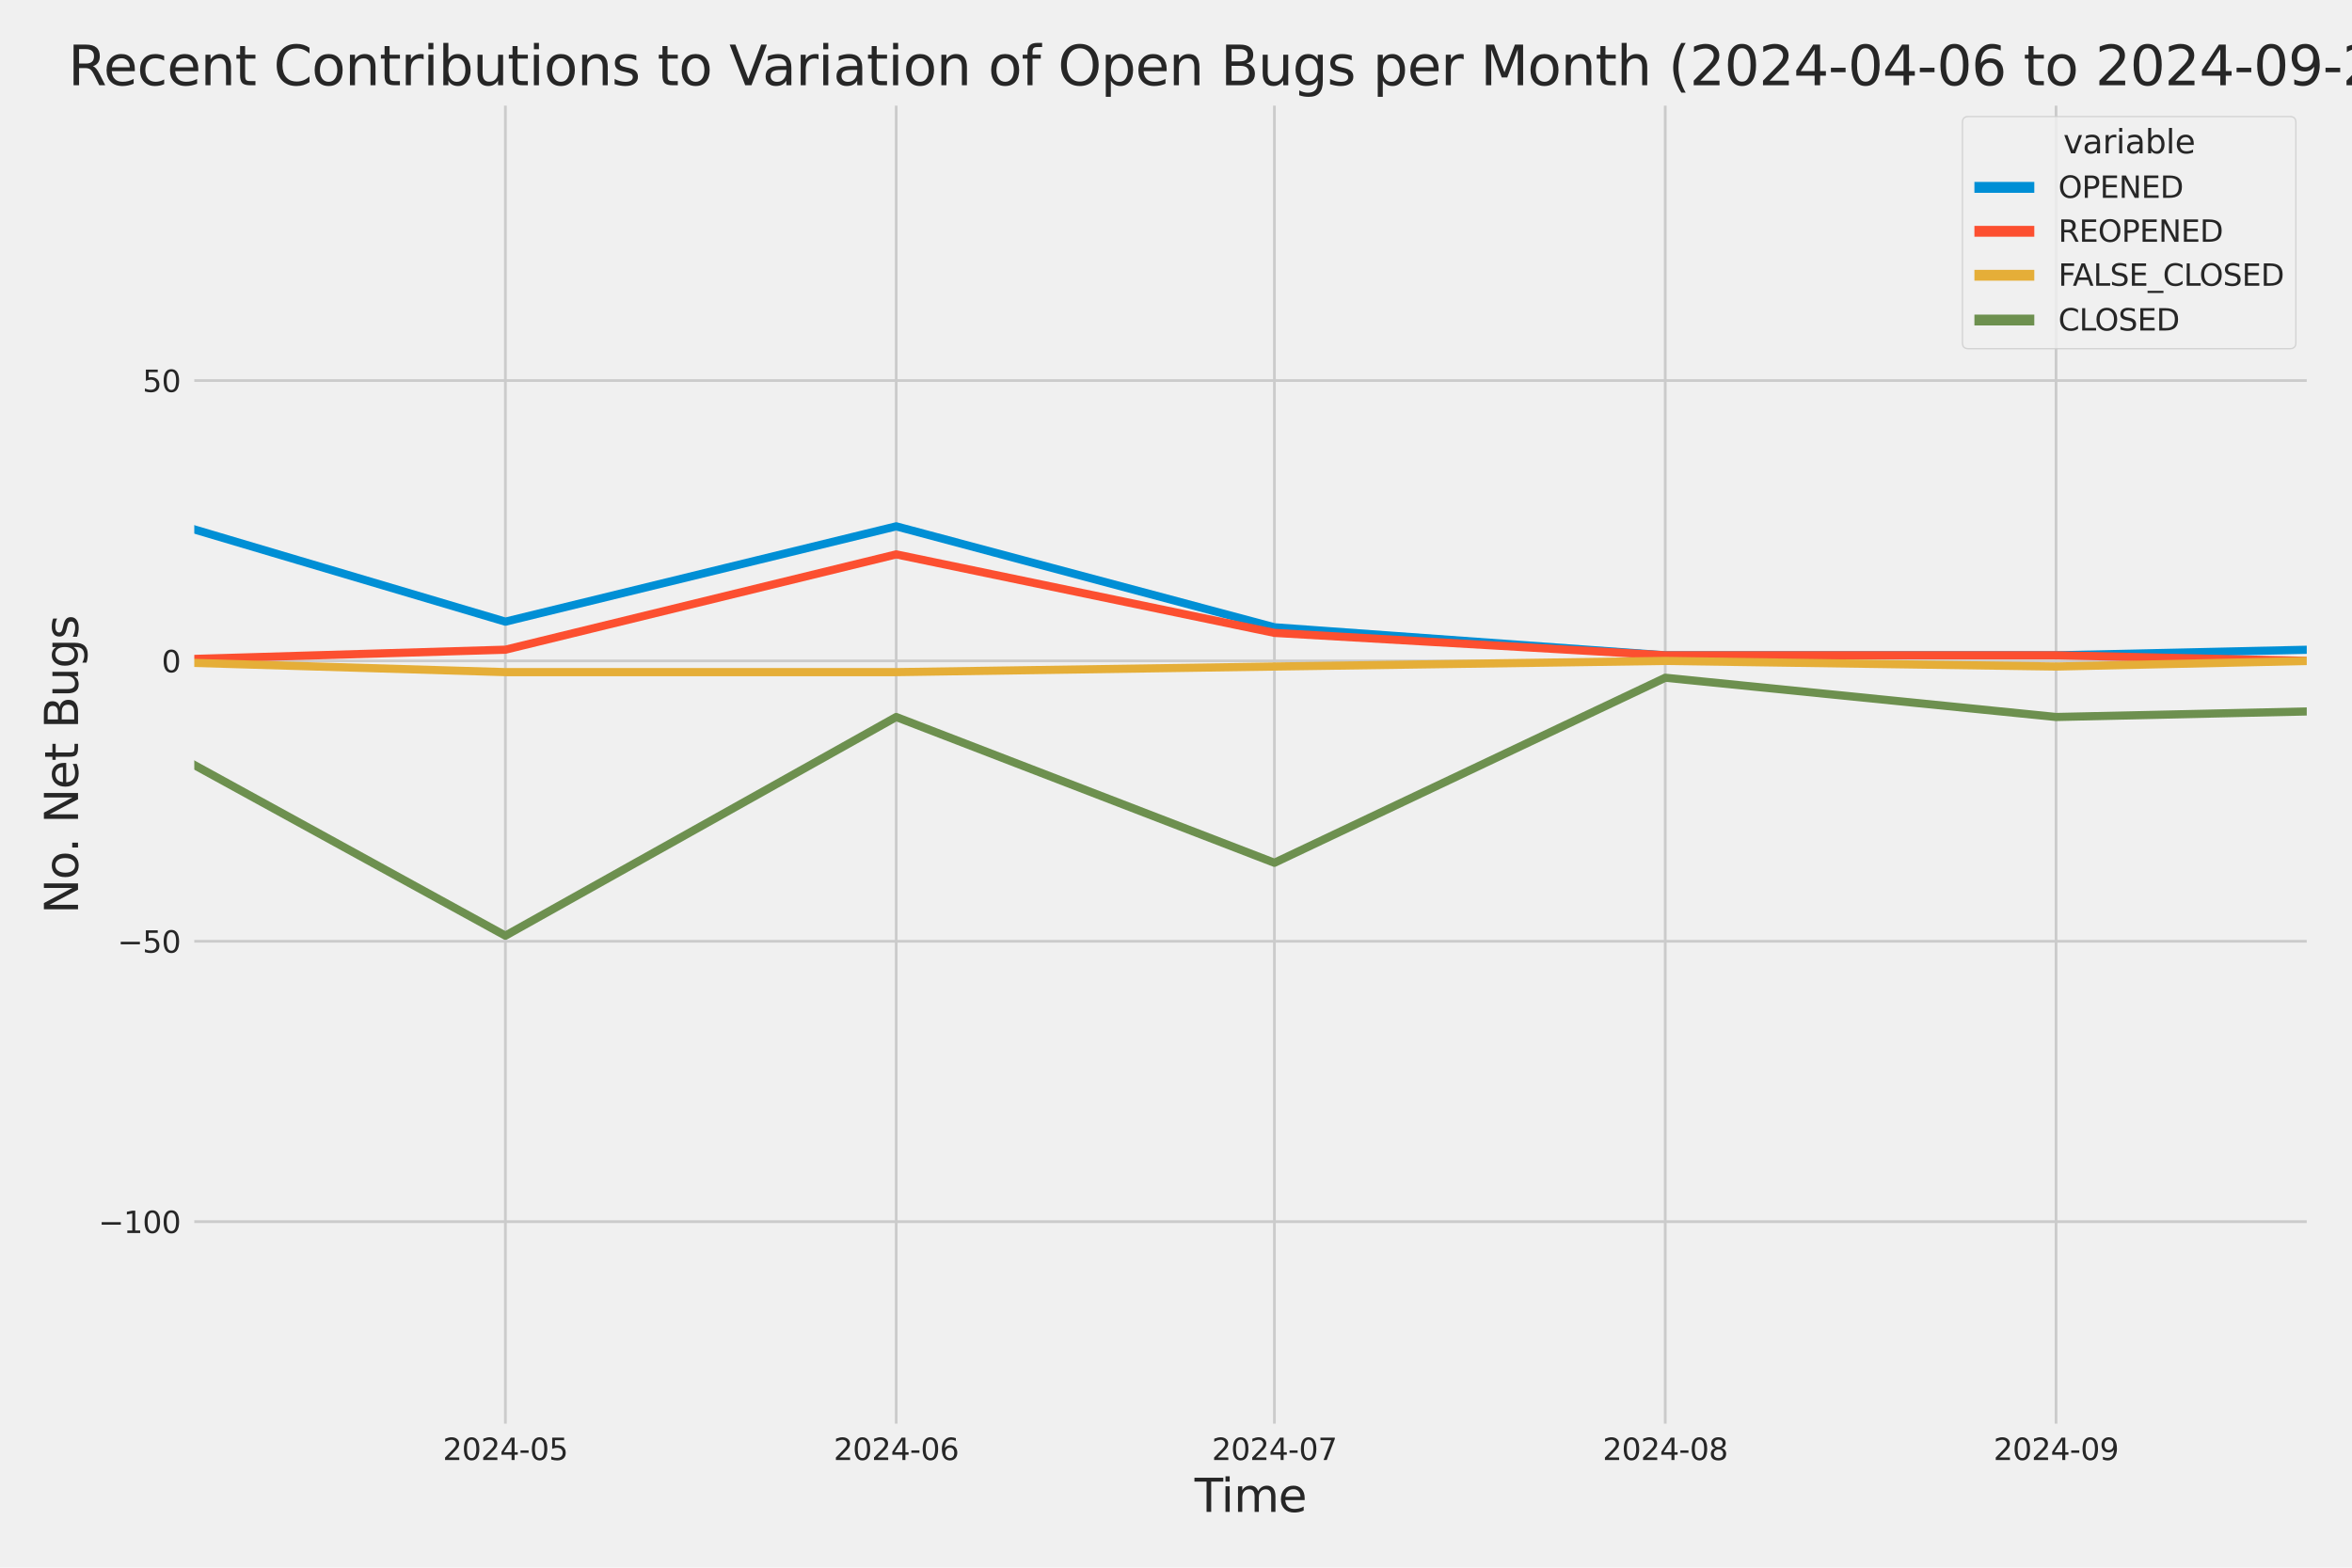 <?xml version="1.0" encoding="utf-8" standalone="no"?>
<!DOCTYPE svg PUBLIC "-//W3C//DTD SVG 1.1//EN"
  "http://www.w3.org/Graphics/SVG/1.1/DTD/svg11.dtd">
<svg xmlns:xlink="http://www.w3.org/1999/xlink" width="864pt" height="576pt" viewBox="0 0 864 576" xmlns="http://www.w3.org/2000/svg" version="1.1">
 <defs>
  <style type="text/css">*{stroke-linejoin: round; stroke-linecap: butt}</style>
 </defs>
 <g id="figure_1">
  <g id="patch_1">
   <path d="M 0 576 
L 864 576 
L 864 0 
L 0 0 
z
" style="fill: #f0f0f0"/>
  </g>
  <g id="axes_1">
   <g id="patch_2">
    <path d="M 69.87 524.58 
L 848.88 524.58 
L 848.88 37.32 
L 69.87 37.32 
z
" style="fill: #f0f0f0"/>
   </g>
   <g id="matplotlib.axis_1">
    <g id="xtick_1">
     <g id="line2d_1">
      <path d="M 185.65 524.58 
L 185.65 37.32 
" clip-path="url(#pb5756b3e7b)" style="fill: none; stroke: #cbcbcb"/>
     </g>
     <g id="text_1">
      <!-- 2024-05 -->
      <g style="fill: #262626" transform="translate(162.67 536.438)scale(0.11 -0.11)">
       <defs>
        <path id="DejaVuSans-32" d="M 1228 531 
L 3431 531 
L 3431 0 
L 469 0 
L 469 531 
Q 828 903 1448 1529 
Q 2069 2156 2228 2338 
Q 2531 2678 2651 2914 
Q 2772 3150 2772 3378 
Q 2772 3750 2511 3984 
Q 2250 4219 1831 4219 
Q 1534 4219 1204 4116 
Q 875 4013 500 3803 
L 500 4441 
Q 881 4594 1212 4672 
Q 1544 4750 1819 4750 
Q 2544 4750 2975 4387 
Q 3406 4025 3406 3419 
Q 3406 3131 3298 2873 
Q 3191 2616 2906 2266 
Q 2828 2175 2409 1742 
Q 1991 1309 1228 531 
z
" transform="scale(0.016)"/>
        <path id="DejaVuSans-30" d="M 2034 4250 
Q 1547 4250 1301 3770 
Q 1056 3291 1056 2328 
Q 1056 1369 1301 889 
Q 1547 409 2034 409 
Q 2525 409 2770 889 
Q 3016 1369 3016 2328 
Q 3016 3291 2770 3770 
Q 2525 4250 2034 4250 
z
M 2034 4750 
Q 2819 4750 3233 4129 
Q 3647 3509 3647 2328 
Q 3647 1150 3233 529 
Q 2819 -91 2034 -91 
Q 1250 -91 836 529 
Q 422 1150 422 2328 
Q 422 3509 836 4129 
Q 1250 4750 2034 4750 
z
" transform="scale(0.016)"/>
        <path id="DejaVuSans-34" d="M 2419 4116 
L 825 1625 
L 2419 1625 
L 2419 4116 
z
M 2253 4666 
L 3047 4666 
L 3047 1625 
L 3713 1625 
L 3713 1100 
L 3047 1100 
L 3047 0 
L 2419 0 
L 2419 1100 
L 313 1100 
L 313 1709 
L 2253 4666 
z
" transform="scale(0.016)"/>
        <path id="DejaVuSans-2d" d="M 313 2009 
L 1997 2009 
L 1997 1497 
L 313 1497 
L 313 2009 
z
" transform="scale(0.016)"/>
        <path id="DejaVuSans-35" d="M 691 4666 
L 3169 4666 
L 3169 4134 
L 1269 4134 
L 1269 2991 
Q 1406 3038 1543 3061 
Q 1681 3084 1819 3084 
Q 2600 3084 3056 2656 
Q 3513 2228 3513 1497 
Q 3513 744 3044 326 
Q 2575 -91 1722 -91 
Q 1428 -91 1123 -41 
Q 819 9 494 109 
L 494 744 
Q 775 591 1075 516 
Q 1375 441 1709 441 
Q 2250 441 2565 725 
Q 2881 1009 2881 1497 
Q 2881 1984 2565 2268 
Q 2250 2553 1709 2553 
Q 1456 2553 1204 2497 
Q 953 2441 691 2322 
L 691 4666 
z
" transform="scale(0.016)"/>
       </defs>
       <use xlink:href="#DejaVuSans-32"/>
       <use xlink:href="#DejaVuSans-30" x="63.623"/>
       <use xlink:href="#DejaVuSans-32" x="127.246"/>
       <use xlink:href="#DejaVuSans-34" x="190.869"/>
       <use xlink:href="#DejaVuSans-2d" x="254.492"/>
       <use xlink:href="#DejaVuSans-30" x="290.576"/>
       <use xlink:href="#DejaVuSans-35" x="354.199"/>
      </g>
     </g>
    </g>
    <g id="xtick_2">
     <g id="line2d_2">
      <path d="M 329.218 524.58 
L 329.218 37.32 
" clip-path="url(#pb5756b3e7b)" style="fill: none; stroke: #cbcbcb"/>
     </g>
     <g id="text_2">
      <!-- 2024-06 -->
      <g style="fill: #262626" transform="translate(306.238 536.438)scale(0.11 -0.11)">
       <defs>
        <path id="DejaVuSans-36" d="M 2113 2584 
Q 1688 2584 1439 2293 
Q 1191 2003 1191 1497 
Q 1191 994 1439 701 
Q 1688 409 2113 409 
Q 2538 409 2786 701 
Q 3034 994 3034 1497 
Q 3034 2003 2786 2293 
Q 2538 2584 2113 2584 
z
M 3366 4563 
L 3366 3988 
Q 3128 4100 2886 4159 
Q 2644 4219 2406 4219 
Q 1781 4219 1451 3797 
Q 1122 3375 1075 2522 
Q 1259 2794 1537 2939 
Q 1816 3084 2150 3084 
Q 2853 3084 3261 2657 
Q 3669 2231 3669 1497 
Q 3669 778 3244 343 
Q 2819 -91 2113 -91 
Q 1303 -91 875 529 
Q 447 1150 447 2328 
Q 447 3434 972 4092 
Q 1497 4750 2381 4750 
Q 2619 4750 2861 4703 
Q 3103 4656 3366 4563 
z
" transform="scale(0.016)"/>
       </defs>
       <use xlink:href="#DejaVuSans-32"/>
       <use xlink:href="#DejaVuSans-30" x="63.623"/>
       <use xlink:href="#DejaVuSans-32" x="127.246"/>
       <use xlink:href="#DejaVuSans-34" x="190.869"/>
       <use xlink:href="#DejaVuSans-2d" x="254.492"/>
       <use xlink:href="#DejaVuSans-30" x="290.576"/>
       <use xlink:href="#DejaVuSans-36" x="354.199"/>
      </g>
     </g>
    </g>
    <g id="xtick_3">
     <g id="line2d_3">
      <path d="M 468.155 524.58 
L 468.155 37.32 
" clip-path="url(#pb5756b3e7b)" style="fill: none; stroke: #cbcbcb"/>
     </g>
     <g id="text_3">
      <!-- 2024-07 -->
      <g style="fill: #262626" transform="translate(445.174 536.438)scale(0.11 -0.11)">
       <defs>
        <path id="DejaVuSans-37" d="M 525 4666 
L 3525 4666 
L 3525 4397 
L 1831 0 
L 1172 0 
L 2766 4134 
L 525 4134 
L 525 4666 
z
" transform="scale(0.016)"/>
       </defs>
       <use xlink:href="#DejaVuSans-32"/>
       <use xlink:href="#DejaVuSans-30" x="63.623"/>
       <use xlink:href="#DejaVuSans-32" x="127.246"/>
       <use xlink:href="#DejaVuSans-34" x="190.869"/>
       <use xlink:href="#DejaVuSans-2d" x="254.492"/>
       <use xlink:href="#DejaVuSans-30" x="290.576"/>
       <use xlink:href="#DejaVuSans-37" x="354.199"/>
      </g>
     </g>
    </g>
    <g id="xtick_4">
     <g id="line2d_4">
      <path d="M 611.723 524.58 
L 611.723 37.32 
" clip-path="url(#pb5756b3e7b)" style="fill: none; stroke: #cbcbcb"/>
     </g>
     <g id="text_4">
      <!-- 2024-08 -->
      <g style="fill: #262626" transform="translate(588.742 536.438)scale(0.11 -0.11)">
       <defs>
        <path id="DejaVuSans-38" d="M 2034 2216 
Q 1584 2216 1326 1975 
Q 1069 1734 1069 1313 
Q 1069 891 1326 650 
Q 1584 409 2034 409 
Q 2484 409 2743 651 
Q 3003 894 3003 1313 
Q 3003 1734 2745 1975 
Q 2488 2216 2034 2216 
z
M 1403 2484 
Q 997 2584 770 2862 
Q 544 3141 544 3541 
Q 544 4100 942 4425 
Q 1341 4750 2034 4750 
Q 2731 4750 3128 4425 
Q 3525 4100 3525 3541 
Q 3525 3141 3298 2862 
Q 3072 2584 2669 2484 
Q 3125 2378 3379 2068 
Q 3634 1759 3634 1313 
Q 3634 634 3220 271 
Q 2806 -91 2034 -91 
Q 1263 -91 848 271 
Q 434 634 434 1313 
Q 434 1759 690 2068 
Q 947 2378 1403 2484 
z
M 1172 3481 
Q 1172 3119 1398 2916 
Q 1625 2713 2034 2713 
Q 2441 2713 2670 2916 
Q 2900 3119 2900 3481 
Q 2900 3844 2670 4047 
Q 2441 4250 2034 4250 
Q 1625 4250 1398 4047 
Q 1172 3844 1172 3481 
z
" transform="scale(0.016)"/>
       </defs>
       <use xlink:href="#DejaVuSans-32"/>
       <use xlink:href="#DejaVuSans-30" x="63.623"/>
       <use xlink:href="#DejaVuSans-32" x="127.246"/>
       <use xlink:href="#DejaVuSans-34" x="190.869"/>
       <use xlink:href="#DejaVuSans-2d" x="254.492"/>
       <use xlink:href="#DejaVuSans-30" x="290.576"/>
       <use xlink:href="#DejaVuSans-38" x="354.199"/>
      </g>
     </g>
    </g>
    <g id="xtick_5">
     <g id="line2d_5">
      <path d="M 755.29 524.58 
L 755.29 37.32 
" clip-path="url(#pb5756b3e7b)" style="fill: none; stroke: #cbcbcb"/>
     </g>
     <g id="text_5">
      <!-- 2024-09 -->
      <g style="fill: #262626" transform="translate(732.31 536.438)scale(0.11 -0.11)">
       <defs>
        <path id="DejaVuSans-39" d="M 703 97 
L 703 672 
Q 941 559 1184 500 
Q 1428 441 1663 441 
Q 2288 441 2617 861 
Q 2947 1281 2994 2138 
Q 2813 1869 2534 1725 
Q 2256 1581 1919 1581 
Q 1219 1581 811 2004 
Q 403 2428 403 3163 
Q 403 3881 828 4315 
Q 1253 4750 1959 4750 
Q 2769 4750 3195 4129 
Q 3622 3509 3622 2328 
Q 3622 1225 3098 567 
Q 2575 -91 1691 -91 
Q 1453 -91 1209 -44 
Q 966 3 703 97 
z
M 1959 2075 
Q 2384 2075 2632 2365 
Q 2881 2656 2881 3163 
Q 2881 3666 2632 3958 
Q 2384 4250 1959 4250 
Q 1534 4250 1286 3958 
Q 1038 3666 1038 3163 
Q 1038 2656 1286 2365 
Q 1534 2075 1959 2075 
z
" transform="scale(0.016)"/>
       </defs>
       <use xlink:href="#DejaVuSans-32"/>
       <use xlink:href="#DejaVuSans-30" x="63.623"/>
       <use xlink:href="#DejaVuSans-32" x="127.246"/>
       <use xlink:href="#DejaVuSans-34" x="190.869"/>
       <use xlink:href="#DejaVuSans-2d" x="254.492"/>
       <use xlink:href="#DejaVuSans-30" x="290.576"/>
       <use xlink:href="#DejaVuSans-39" x="354.199"/>
      </g>
     </g>
    </g>
    <g id="text_6">
     <!-- Time -->
     <g style="fill: #262626" transform="translate(438.823 555.491)scale(0.168 -0.168)">
      <defs>
       <path id="DejaVuSans-54" d="M -19 4666 
L 3928 4666 
L 3928 4134 
L 2272 4134 
L 2272 0 
L 1638 0 
L 1638 4134 
L -19 4134 
L -19 4666 
z
" transform="scale(0.016)"/>
       <path id="DejaVuSans-69" d="M 603 3500 
L 1178 3500 
L 1178 0 
L 603 0 
L 603 3500 
z
M 603 4863 
L 1178 4863 
L 1178 4134 
L 603 4134 
L 603 4863 
z
" transform="scale(0.016)"/>
       <path id="DejaVuSans-6d" d="M 3328 2828 
Q 3544 3216 3844 3400 
Q 4144 3584 4550 3584 
Q 5097 3584 5394 3201 
Q 5691 2819 5691 2113 
L 5691 0 
L 5113 0 
L 5113 2094 
Q 5113 2597 4934 2840 
Q 4756 3084 4391 3084 
Q 3944 3084 3684 2787 
Q 3425 2491 3425 1978 
L 3425 0 
L 2847 0 
L 2847 2094 
Q 2847 2600 2669 2842 
Q 2491 3084 2119 3084 
Q 1678 3084 1418 2786 
Q 1159 2488 1159 1978 
L 1159 0 
L 581 0 
L 581 3500 
L 1159 3500 
L 1159 2956 
Q 1356 3278 1631 3431 
Q 1906 3584 2284 3584 
Q 2666 3584 2933 3390 
Q 3200 3197 3328 2828 
z
" transform="scale(0.016)"/>
       <path id="DejaVuSans-65" d="M 3597 1894 
L 3597 1613 
L 953 1613 
Q 991 1019 1311 708 
Q 1631 397 2203 397 
Q 2534 397 2845 478 
Q 3156 559 3463 722 
L 3463 178 
Q 3153 47 2828 -22 
Q 2503 -91 2169 -91 
Q 1331 -91 842 396 
Q 353 884 353 1716 
Q 353 2575 817 3079 
Q 1281 3584 2069 3584 
Q 2775 3584 3186 3129 
Q 3597 2675 3597 1894 
z
M 3022 2063 
Q 3016 2534 2758 2815 
Q 2500 3097 2075 3097 
Q 1594 3097 1305 2825 
Q 1016 2553 972 2059 
L 3022 2063 
z
" transform="scale(0.016)"/>
      </defs>
      <use xlink:href="#DejaVuSans-54"/>
      <use xlink:href="#DejaVuSans-69" x="57.959"/>
      <use xlink:href="#DejaVuSans-6d" x="85.742"/>
      <use xlink:href="#DejaVuSans-65" x="183.154"/>
     </g>
    </g>
   </g>
   <g id="matplotlib.axis_2">
    <g id="ytick_1">
     <g id="line2d_6">
      <path d="M 69.87 448.864 
L 848.88 448.864 
" clip-path="url(#pb5756b3e7b)" style="fill: none; stroke: #cbcbcb"/>
     </g>
     <g id="text_7">
      <!-- −100 -->
      <g style="fill: #262626" transform="translate(36.156 453.043)scale(0.11 -0.11)">
       <defs>
        <path id="DejaVuSans-2212" d="M 678 2272 
L 4684 2272 
L 4684 1741 
L 678 1741 
L 678 2272 
z
" transform="scale(0.016)"/>
        <path id="DejaVuSans-31" d="M 794 531 
L 1825 531 
L 1825 4091 
L 703 3866 
L 703 4441 
L 1819 4666 
L 2450 4666 
L 2450 531 
L 3481 531 
L 3481 0 
L 794 0 
L 794 531 
z
" transform="scale(0.016)"/>
       </defs>
       <use xlink:href="#DejaVuSans-2212"/>
       <use xlink:href="#DejaVuSans-31" x="83.789"/>
       <use xlink:href="#DejaVuSans-30" x="147.412"/>
       <use xlink:href="#DejaVuSans-30" x="211.035"/>
      </g>
     </g>
    </g>
    <g id="ytick_2">
     <g id="line2d_7">
      <path d="M 69.87 345.849 
L 848.88 345.849 
" clip-path="url(#pb5756b3e7b)" style="fill: none; stroke: #cbcbcb"/>
     </g>
     <g id="text_8">
      <!-- −50 -->
      <g style="fill: #262626" transform="translate(43.155 350.028)scale(0.11 -0.11)">
       <use xlink:href="#DejaVuSans-2212"/>
       <use xlink:href="#DejaVuSans-35" x="83.789"/>
       <use xlink:href="#DejaVuSans-30" x="147.412"/>
      </g>
     </g>
    </g>
    <g id="ytick_3">
     <g id="line2d_8">
      <path d="M 69.87 242.835 
L 848.88 242.835 
" clip-path="url(#pb5756b3e7b)" style="fill: none; stroke: #cbcbcb"/>
     </g>
     <g id="text_9">
      <!-- 0 -->
      <g style="fill: #262626" transform="translate(59.371 247.014)scale(0.11 -0.11)">
       <use xlink:href="#DejaVuSans-30"/>
      </g>
     </g>
    </g>
    <g id="ytick_4">
     <g id="line2d_9">
      <path d="M 69.87 139.82 
L 848.88 139.82 
" clip-path="url(#pb5756b3e7b)" style="fill: none; stroke: #cbcbcb"/>
     </g>
     <g id="text_10">
      <!-- 50 -->
      <g style="fill: #262626" transform="translate(52.373 143.999)scale(0.11 -0.11)">
       <use xlink:href="#DejaVuSans-35"/>
       <use xlink:href="#DejaVuSans-30" x="63.623"/>
      </g>
     </g>
    </g>
    <g id="text_11">
     <!-- No. Net Bugs -->
     <g style="fill: #262626" transform="translate(28.662 335.777)rotate(-90)scale(0.168 -0.168)">
      <defs>
       <path id="DejaVuSans-4e" d="M 628 4666 
L 1478 4666 
L 3547 763 
L 3547 4666 
L 4159 4666 
L 4159 0 
L 3309 0 
L 1241 3903 
L 1241 0 
L 628 0 
L 628 4666 
z
" transform="scale(0.016)"/>
       <path id="DejaVuSans-6f" d="M 1959 3097 
Q 1497 3097 1228 2736 
Q 959 2375 959 1747 
Q 959 1119 1226 758 
Q 1494 397 1959 397 
Q 2419 397 2687 759 
Q 2956 1122 2956 1747 
Q 2956 2369 2687 2733 
Q 2419 3097 1959 3097 
z
M 1959 3584 
Q 2709 3584 3137 3096 
Q 3566 2609 3566 1747 
Q 3566 888 3137 398 
Q 2709 -91 1959 -91 
Q 1206 -91 779 398 
Q 353 888 353 1747 
Q 353 2609 779 3096 
Q 1206 3584 1959 3584 
z
" transform="scale(0.016)"/>
       <path id="DejaVuSans-2e" d="M 684 794 
L 1344 794 
L 1344 0 
L 684 0 
L 684 794 
z
" transform="scale(0.016)"/>
       <path id="DejaVuSans-20" transform="scale(0.016)"/>
       <path id="DejaVuSans-74" d="M 1172 4494 
L 1172 3500 
L 2356 3500 
L 2356 3053 
L 1172 3053 
L 1172 1153 
Q 1172 725 1289 603 
Q 1406 481 1766 481 
L 2356 481 
L 2356 0 
L 1766 0 
Q 1100 0 847 248 
Q 594 497 594 1153 
L 594 3053 
L 172 3053 
L 172 3500 
L 594 3500 
L 594 4494 
L 1172 4494 
z
" transform="scale(0.016)"/>
       <path id="DejaVuSans-42" d="M 1259 2228 
L 1259 519 
L 2272 519 
Q 2781 519 3026 730 
Q 3272 941 3272 1375 
Q 3272 1813 3026 2020 
Q 2781 2228 2272 2228 
L 1259 2228 
z
M 1259 4147 
L 1259 2741 
L 2194 2741 
Q 2656 2741 2882 2914 
Q 3109 3088 3109 3444 
Q 3109 3797 2882 3972 
Q 2656 4147 2194 4147 
L 1259 4147 
z
M 628 4666 
L 2241 4666 
Q 2963 4666 3353 4366 
Q 3744 4066 3744 3513 
Q 3744 3084 3544 2831 
Q 3344 2578 2956 2516 
Q 3422 2416 3680 2098 
Q 3938 1781 3938 1306 
Q 3938 681 3513 340 
Q 3088 0 2303 0 
L 628 0 
L 628 4666 
z
" transform="scale(0.016)"/>
       <path id="DejaVuSans-75" d="M 544 1381 
L 544 3500 
L 1119 3500 
L 1119 1403 
Q 1119 906 1312 657 
Q 1506 409 1894 409 
Q 2359 409 2629 706 
Q 2900 1003 2900 1516 
L 2900 3500 
L 3475 3500 
L 3475 0 
L 2900 0 
L 2900 538 
Q 2691 219 2414 64 
Q 2138 -91 1772 -91 
Q 1169 -91 856 284 
Q 544 659 544 1381 
z
M 1991 3584 
L 1991 3584 
z
" transform="scale(0.016)"/>
       <path id="DejaVuSans-67" d="M 2906 1791 
Q 2906 2416 2648 2759 
Q 2391 3103 1925 3103 
Q 1463 3103 1205 2759 
Q 947 2416 947 1791 
Q 947 1169 1205 825 
Q 1463 481 1925 481 
Q 2391 481 2648 825 
Q 2906 1169 2906 1791 
z
M 3481 434 
Q 3481 -459 3084 -895 
Q 2688 -1331 1869 -1331 
Q 1566 -1331 1297 -1286 
Q 1028 -1241 775 -1147 
L 775 -588 
Q 1028 -725 1275 -790 
Q 1522 -856 1778 -856 
Q 2344 -856 2625 -561 
Q 2906 -266 2906 331 
L 2906 616 
Q 2728 306 2450 153 
Q 2172 0 1784 0 
Q 1141 0 747 490 
Q 353 981 353 1791 
Q 353 2603 747 3093 
Q 1141 3584 1784 3584 
Q 2172 3584 2450 3431 
Q 2728 3278 2906 2969 
L 2906 3500 
L 3481 3500 
L 3481 434 
z
" transform="scale(0.016)"/>
       <path id="DejaVuSans-73" d="M 2834 3397 
L 2834 2853 
Q 2591 2978 2328 3040 
Q 2066 3103 1784 3103 
Q 1356 3103 1142 2972 
Q 928 2841 928 2578 
Q 928 2378 1081 2264 
Q 1234 2150 1697 2047 
L 1894 2003 
Q 2506 1872 2764 1633 
Q 3022 1394 3022 966 
Q 3022 478 2636 193 
Q 2250 -91 1575 -91 
Q 1294 -91 989 -36 
Q 684 19 347 128 
L 347 722 
Q 666 556 975 473 
Q 1284 391 1588 391 
Q 1994 391 2212 530 
Q 2431 669 2431 922 
Q 2431 1156 2273 1281 
Q 2116 1406 1581 1522 
L 1381 1569 
Q 847 1681 609 1914 
Q 372 2147 372 2553 
Q 372 3047 722 3315 
Q 1072 3584 1716 3584 
Q 2034 3584 2315 3537 
Q 2597 3491 2834 3397 
z
" transform="scale(0.016)"/>
      </defs>
      <use xlink:href="#DejaVuSans-4e"/>
      <use xlink:href="#DejaVuSans-6f" x="74.805"/>
      <use xlink:href="#DejaVuSans-2e" x="134.236"/>
      <use xlink:href="#DejaVuSans-20" x="166.023"/>
      <use xlink:href="#DejaVuSans-4e" x="197.811"/>
      <use xlink:href="#DejaVuSans-65" x="272.615"/>
      <use xlink:href="#DejaVuSans-74" x="334.139"/>
      <use xlink:href="#DejaVuSans-20" x="373.348"/>
      <use xlink:href="#DejaVuSans-42" x="405.135"/>
      <use xlink:href="#DejaVuSans-75" x="473.738"/>
      <use xlink:href="#DejaVuSans-67" x="537.117"/>
      <use xlink:href="#DejaVuSans-73" x="600.594"/>
     </g>
    </g>
   </g>
   <g id="PolyCollection_1">
    <path d="M -13203.205 228.412 
L -13203.205 228.412 
L -13064.268 226.352 
L -12920.701 230.473 
L -12777.133 238.714 
L -12638.196 162.483 
L -12494.628 189.267 
L -12355.692 185.146 
L -12212.124 213.99 
L -12068.556 121.277 
L -11938.882 207.809 
L -11795.314 185.146 
L -11656.378 205.749 
L -11512.81 189.267 
L -11373.873 172.784 
L -11230.306 220.171 
L -11086.738 218.111 
L -10947.801 224.292 
L -10804.233 98.614 
L -10665.297 176.905 
L -10521.729 220.171 
L -10378.161 224.292 
L -10248.487 226.352 
L -10104.919 230.473 
L -9965.983 211.93 
L -9822.415 213.99 
L -9683.478 216.051 
L -9539.91 220.171 
L -9396.343 216.051 
L -9257.406 230.473 
L -9113.838 170.724 
L -8974.902 183.086 
L -8831.334 216.051 
L -8687.766 230.473 
L -8558.092 203.689 
L -8414.524 201.629 
L -8275.588 193.387 
L -8132.02 148.061 
L -7993.083 98.614 
L -7849.515 193.387 
L -7705.948 191.327 
L -7567.011 203.689 
L -7423.443 205.749 
L -7284.507 158.362 
L -7140.939 84.192 
L -6997.371 197.508 
L -6863.066 209.87 
L -6719.498 183.086 
L -6580.561 226.352 
L -6436.993 176.905 
L -6298.057 183.086 
L -6154.489 110.976 
L -6010.921 199.568 
L -5871.985 150.121 
L -5728.417 168.664 
L -5589.48 181.026 
L -5445.912 59.468 
L -5302.345 164.543 
L -5172.67 178.965 
L -5029.103 158.362 
L -4890.166 172.784 
L -4746.598 170.724 
L -4607.662 172.784 
L -4464.094 166.604 
L -4320.526 185.146 
L -4181.59 178.965 
L -4038.022 139.82 
L -3899.085 61.528 
L -3755.517 187.207 
L -3611.95 172.784 
L -3482.275 205.749 
L -3338.708 92.433 
L -3199.771 106.855 
L -3056.203 170.724 
L -2917.267 127.458 
L -2773.699 160.423 
L -2630.131 185.146 
L -2491.194 187.207 
L -2347.627 205.749 
L -2208.69 209.87 
L -2065.122 226.352 
L -1921.554 216.051 
L -1791.88 220.171 
L -1648.312 216.051 
L -1509.376 220.171 
L -1365.808 220.171 
L -1226.872 205.749 
L -1083.304 218.111 
L -939.736 228.412 
L -800.799 236.654 
L -657.232 222.232 
L -518.295 197.508 
L -374.727 213.99 
L -231.159 238.714 
L -96.854 242.835 
L 46.714 187.207 
L 185.65 228.412 
L 329.218 193.387 
L 468.155 230.473 
L 611.723 240.774 
L 755.29 240.774 
L 848.494 238.714 
L 848.494 238.714 
L 848.494 238.714 
L 755.29 240.774 
L 611.723 240.774 
L 468.155 230.473 
L 329.218 193.387 
L 185.65 228.412 
L 46.714 187.207 
L -96.854 242.835 
L -231.159 238.714 
L -374.727 213.99 
L -518.295 197.508 
L -657.232 222.232 
L -800.799 236.654 
L -939.736 228.412 
L -1083.304 218.111 
L -1226.872 205.749 
L -1365.808 220.171 
L -1509.376 220.171 
L -1648.312 216.051 
L -1791.88 220.171 
L -1921.554 216.051 
L -2065.122 226.352 
L -2208.69 209.87 
L -2347.627 205.749 
L -2491.194 187.207 
L -2630.131 185.146 
L -2773.699 160.423 
L -2917.267 127.458 
L -3056.203 170.724 
L -3199.771 106.855 
L -3338.708 92.433 
L -3482.275 205.749 
L -3611.95 172.784 
L -3755.517 187.207 
L -3899.085 61.528 
L -4038.022 139.82 
L -4181.59 178.965 
L -4320.526 185.146 
L -4464.094 166.604 
L -4607.662 172.784 
L -4746.598 170.724 
L -4890.166 172.784 
L -5029.103 158.362 
L -5172.67 178.965 
L -5302.345 164.543 
L -5445.912 59.468 
L -5589.48 181.026 
L -5728.417 168.664 
L -5871.985 150.121 
L -6010.921 199.568 
L -6154.489 110.976 
L -6298.057 183.086 
L -6436.993 176.905 
L -6580.561 226.352 
L -6719.498 183.086 
L -6863.066 209.87 
L -6997.371 197.508 
L -7140.939 84.192 
L -7284.507 158.362 
L -7423.443 205.749 
L -7567.011 203.689 
L -7705.948 191.327 
L -7849.515 193.387 
L -7993.083 98.614 
L -8132.02 148.061 
L -8275.588 193.387 
L -8414.524 201.629 
L -8558.092 203.689 
L -8687.766 230.473 
L -8831.334 216.051 
L -8974.902 183.086 
L -9113.838 170.724 
L -9257.406 230.473 
L -9396.343 216.051 
L -9539.91 220.171 
L -9683.478 216.051 
L -9822.415 213.99 
L -9965.983 211.93 
L -10104.919 230.473 
L -10248.487 226.352 
L -10378.161 224.292 
L -10521.729 220.171 
L -10665.297 176.905 
L -10804.233 98.614 
L -10947.801 224.292 
L -11086.738 218.111 
L -11230.306 220.171 
L -11373.873 172.784 
L -11512.81 189.267 
L -11656.378 205.749 
L -11795.314 185.146 
L -11938.882 207.809 
L -12068.556 121.277 
L -12212.124 213.99 
L -12355.692 185.146 
L -12494.628 189.267 
L -12638.196 162.483 
L -12777.133 238.714 
L -12920.701 230.473 
L -13064.268 226.352 
L -13203.205 228.412 
z
" clip-path="url(#pb5756b3e7b)" style="fill: #008fd5; fill-opacity: 0.2; stroke: #008fd5; stroke-opacity: 0.2; stroke-width: 0.5"/>
   </g>
   <g id="PolyCollection_2">
    <path d="M -13203.205 242.835 
L -13203.205 242.835 
L -13064.268 242.835 
L -12920.701 242.835 
L -12777.133 242.835 
L -12638.196 242.835 
L -12494.628 236.654 
L -12355.692 242.835 
L -12212.124 242.835 
L -12068.556 236.654 
L -11938.882 242.835 
L -11795.314 242.835 
L -11656.378 238.714 
L -11512.81 242.835 
L -11373.873 240.774 
L -11230.306 242.835 
L -11086.738 238.714 
L -10947.801 240.774 
L -10804.233 207.809 
L -10665.297 230.473 
L -10521.729 242.835 
L -10378.161 242.835 
L -10248.487 242.835 
L -10104.919 242.835 
L -9965.983 242.835 
L -9822.415 240.774 
L -9683.478 242.835 
L -9539.91 242.835 
L -9396.343 238.714 
L -9257.406 238.714 
L -9113.838 242.835 
L -8974.902 242.835 
L -8831.334 238.714 
L -8687.766 242.835 
L -8558.092 236.654 
L -8414.524 242.835 
L -8275.588 242.835 
L -8132.02 230.473 
L -7993.083 218.111 
L -7849.515 238.714 
L -7705.948 240.774 
L -7567.011 240.774 
L -7423.443 232.533 
L -7284.507 238.714 
L -7140.939 224.292 
L -6997.371 242.835 
L -6863.066 242.835 
L -6719.498 240.774 
L -6580.561 242.835 
L -6436.993 242.835 
L -6298.057 238.714 
L -6154.489 236.654 
L -6010.921 238.714 
L -5871.985 242.835 
L -5728.417 234.593 
L -5589.48 232.533 
L -5445.912 240.774 
L -5302.345 234.593 
L -5172.67 232.533 
L -5029.103 218.111 
L -4890.166 224.292 
L -4746.598 240.774 
L -4607.662 240.774 
L -4464.094 236.654 
L -4320.526 234.593 
L -4181.59 242.835 
L -4038.022 213.99 
L -3899.085 242.835 
L -3755.517 216.051 
L -3611.95 240.774 
L -3482.275 234.593 
L -3338.708 234.593 
L -3199.771 232.533 
L -3056.203 242.835 
L -2917.267 201.629 
L -2773.699 230.473 
L -2630.131 232.533 
L -2491.194 224.292 
L -2347.627 226.352 
L -2208.69 224.292 
L -2065.122 240.774 
L -1921.554 232.533 
L -1791.88 238.714 
L -1648.312 230.473 
L -1509.376 242.835 
L -1365.808 234.593 
L -1226.872 240.774 
L -1083.304 242.835 
L -939.736 242.835 
L -800.799 242.835 
L -657.232 242.835 
L -518.295 242.835 
L -374.727 242.835 
L -231.159 242.835 
L -96.854 242.835 
L 46.714 242.835 
L 185.65 238.714 
L 329.218 203.689 
L 468.155 232.533 
L 611.723 240.774 
L 755.29 240.774 
L 848.494 242.835 
L 848.494 242.835 
L 848.494 242.835 
L 755.29 240.774 
L 611.723 240.774 
L 468.155 232.533 
L 329.218 203.689 
L 185.65 238.714 
L 46.714 242.835 
L -96.854 242.835 
L -231.159 242.835 
L -374.727 242.835 
L -518.295 242.835 
L -657.232 242.835 
L -800.799 242.835 
L -939.736 242.835 
L -1083.304 242.835 
L -1226.872 240.774 
L -1365.808 234.593 
L -1509.376 242.835 
L -1648.312 230.473 
L -1791.88 238.714 
L -1921.554 232.533 
L -2065.122 240.774 
L -2208.69 224.292 
L -2347.627 226.352 
L -2491.194 224.292 
L -2630.131 232.533 
L -2773.699 230.473 
L -2917.267 201.629 
L -3056.203 242.835 
L -3199.771 232.533 
L -3338.708 234.593 
L -3482.275 234.593 
L -3611.95 240.774 
L -3755.517 216.051 
L -3899.085 242.835 
L -4038.022 213.99 
L -4181.59 242.835 
L -4320.526 234.593 
L -4464.094 236.654 
L -4607.662 240.774 
L -4746.598 240.774 
L -4890.166 224.292 
L -5029.103 218.111 
L -5172.67 232.533 
L -5302.345 234.593 
L -5445.912 240.774 
L -5589.48 232.533 
L -5728.417 234.593 
L -5871.985 242.835 
L -6010.921 238.714 
L -6154.489 236.654 
L -6298.057 238.714 
L -6436.993 242.835 
L -6580.561 242.835 
L -6719.498 240.774 
L -6863.066 242.835 
L -6997.371 242.835 
L -7140.939 224.292 
L -7284.507 238.714 
L -7423.443 232.533 
L -7567.011 240.774 
L -7705.948 240.774 
L -7849.515 238.714 
L -7993.083 218.111 
L -8132.02 230.473 
L -8275.588 242.835 
L -8414.524 242.835 
L -8558.092 236.654 
L -8687.766 242.835 
L -8831.334 238.714 
L -8974.902 242.835 
L -9113.838 242.835 
L -9257.406 238.714 
L -9396.343 238.714 
L -9539.91 242.835 
L -9683.478 242.835 
L -9822.415 240.774 
L -9965.983 242.835 
L -10104.919 242.835 
L -10248.487 242.835 
L -10378.161 242.835 
L -10521.729 242.835 
L -10665.297 230.473 
L -10804.233 207.809 
L -10947.801 240.774 
L -11086.738 238.714 
L -11230.306 242.835 
L -11373.873 240.774 
L -11512.81 242.835 
L -11656.378 238.714 
L -11795.314 242.835 
L -11938.882 242.835 
L -12068.556 236.654 
L -12212.124 242.835 
L -12355.692 242.835 
L -12494.628 236.654 
L -12638.196 242.835 
L -12777.133 242.835 
L -12920.701 242.835 
L -13064.268 242.835 
L -13203.205 242.835 
z
" clip-path="url(#pb5756b3e7b)" style="fill: #fc4f30; fill-opacity: 0.2; stroke: #fc4f30; stroke-opacity: 0.2; stroke-width: 0.5"/>
   </g>
   <g id="PolyCollection_3">
    <path d="M -13203.205 242.835 
L -13203.205 242.835 
L -13064.268 242.835 
L -12920.701 242.835 
L -12777.133 242.835 
L -12638.196 242.835 
L -12494.628 246.955 
L -12355.692 242.835 
L -12212.124 242.835 
L -12068.556 246.955 
L -11938.882 242.835 
L -11795.314 242.835 
L -11656.378 246.955 
L -11512.81 242.835 
L -11373.873 242.835 
L -11230.306 242.835 
L -11086.738 244.895 
L -10947.801 244.895 
L -10804.233 269.618 
L -10665.297 246.955 
L -10521.729 242.835 
L -10378.161 242.835 
L -10248.487 242.835 
L -10104.919 242.835 
L -9965.983 242.835 
L -9822.415 244.895 
L -9683.478 242.835 
L -9539.91 242.835 
L -9396.343 244.895 
L -9257.406 244.895 
L -9113.838 242.835 
L -8974.902 242.835 
L -8831.334 242.835 
L -8687.766 242.835 
L -8558.092 246.955 
L -8414.524 242.835 
L -8275.588 242.835 
L -8132.02 251.076 
L -7993.083 265.498 
L -7849.515 246.955 
L -7705.948 244.895 
L -7567.011 242.835 
L -7423.443 246.955 
L -7284.507 246.955 
L -7140.939 257.257 
L -6997.371 242.835 
L -6863.066 242.835 
L -6719.498 244.895 
L -6580.561 242.835 
L -6436.993 242.835 
L -6298.057 242.835 
L -6154.489 249.015 
L -6010.921 244.895 
L -5871.985 242.835 
L -5728.417 249.015 
L -5589.48 242.835 
L -5445.912 244.895 
L -5302.345 246.955 
L -5172.67 251.076 
L -5029.103 255.196 
L -4890.166 255.196 
L -4746.598 244.895 
L -4607.662 244.895 
L -4464.094 246.955 
L -4320.526 244.895 
L -4181.59 242.835 
L -4038.022 257.257 
L -3899.085 242.835 
L -3755.517 253.136 
L -3611.95 244.895 
L -3482.275 251.076 
L -3338.708 246.955 
L -3199.771 246.955 
L -3056.203 242.835 
L -2917.267 281.98 
L -2773.699 249.015 
L -2630.131 249.015 
L -2491.194 251.076 
L -2347.627 246.955 
L -2208.69 257.257 
L -2065.122 244.895 
L -1921.554 244.895 
L -1791.88 242.835 
L -1648.312 251.076 
L -1509.376 242.835 
L -1365.808 244.895 
L -1226.872 242.835 
L -1083.304 242.835 
L -939.736 242.835 
L -800.799 242.835 
L -657.232 242.835 
L -518.295 242.835 
L -374.727 242.835 
L -231.159 242.835 
L -96.854 242.835 
L 46.714 242.835 
L 185.65 246.955 
L 329.218 246.955 
L 468.155 244.895 
L 611.723 242.835 
L 755.29 244.895 
L 848.494 242.835 
L 848.494 242.835 
L 848.494 242.835 
L 755.29 244.895 
L 611.723 242.835 
L 468.155 244.895 
L 329.218 246.955 
L 185.65 246.955 
L 46.714 242.835 
L -96.854 242.835 
L -231.159 242.835 
L -374.727 242.835 
L -518.295 242.835 
L -657.232 242.835 
L -800.799 242.835 
L -939.736 242.835 
L -1083.304 242.835 
L -1226.872 242.835 
L -1365.808 244.895 
L -1509.376 242.835 
L -1648.312 251.076 
L -1791.88 242.835 
L -1921.554 244.895 
L -2065.122 244.895 
L -2208.69 257.257 
L -2347.627 246.955 
L -2491.194 251.076 
L -2630.131 249.015 
L -2773.699 249.015 
L -2917.267 281.98 
L -3056.203 242.835 
L -3199.771 246.955 
L -3338.708 246.955 
L -3482.275 251.076 
L -3611.95 244.895 
L -3755.517 253.136 
L -3899.085 242.835 
L -4038.022 257.257 
L -4181.59 242.835 
L -4320.526 244.895 
L -4464.094 246.955 
L -4607.662 244.895 
L -4746.598 244.895 
L -4890.166 255.196 
L -5029.103 255.196 
L -5172.67 251.076 
L -5302.345 246.955 
L -5445.912 244.895 
L -5589.48 242.835 
L -5728.417 249.015 
L -5871.985 242.835 
L -6010.921 244.895 
L -6154.489 249.015 
L -6298.057 242.835 
L -6436.993 242.835 
L -6580.561 242.835 
L -6719.498 244.895 
L -6863.066 242.835 
L -6997.371 242.835 
L -7140.939 257.257 
L -7284.507 246.955 
L -7423.443 246.955 
L -7567.011 242.835 
L -7705.948 244.895 
L -7849.515 246.955 
L -7993.083 265.498 
L -8132.02 251.076 
L -8275.588 242.835 
L -8414.524 242.835 
L -8558.092 246.955 
L -8687.766 242.835 
L -8831.334 242.835 
L -8974.902 242.835 
L -9113.838 242.835 
L -9257.406 244.895 
L -9396.343 244.895 
L -9539.91 242.835 
L -9683.478 242.835 
L -9822.415 244.895 
L -9965.983 242.835 
L -10104.919 242.835 
L -10248.487 242.835 
L -10378.161 242.835 
L -10521.729 242.835 
L -10665.297 246.955 
L -10804.233 269.618 
L -10947.801 244.895 
L -11086.738 244.895 
L -11230.306 242.835 
L -11373.873 242.835 
L -11512.81 242.835 
L -11656.378 246.955 
L -11795.314 242.835 
L -11938.882 242.835 
L -12068.556 246.955 
L -12212.124 242.835 
L -12355.692 242.835 
L -12494.628 246.955 
L -12638.196 242.835 
L -12777.133 242.835 
L -12920.701 242.835 
L -13064.268 242.835 
L -13203.205 242.835 
z
" clip-path="url(#pb5756b3e7b)" style="fill: #e5ae38; fill-opacity: 0.2; stroke: #e5ae38; stroke-opacity: 0.2; stroke-width: 0.5"/>
   </g>
   <g id="PolyCollection_4">
    <path d="M -13203.205 249.015 
L -13203.205 249.015 
L -13064.268 259.317 
L -12920.701 246.955 
L -12777.133 242.835 
L -12638.196 288.161 
L -12494.628 300.523 
L -12355.692 265.498 
L -12212.124 269.618 
L -12068.556 331.427 
L -11938.882 290.221 
L -11795.314 312.885 
L -11656.378 277.86 
L -11512.81 298.463 
L -11373.873 284.04 
L -11230.306 255.196 
L -11086.738 253.136 
L -10947.801 253.136 
L -10804.233 407.658 
L -10665.297 261.377 
L -10521.729 255.196 
L -10378.161 244.895 
L -10248.487 249.015 
L -10104.919 244.895 
L -9965.983 358.211 
L -9822.415 255.196 
L -9683.478 249.015 
L -9539.91 249.015 
L -9396.343 269.618 
L -9257.406 257.257 
L -9113.838 263.437 
L -8974.902 294.342 
L -8831.334 257.257 
L -8687.766 261.377 
L -8558.092 281.98 
L -8414.524 263.437 
L -8275.588 265.498 
L -8132.02 306.704 
L -7993.083 420.02 
L -7849.515 310.824 
L -7705.948 296.402 
L -7567.011 259.317 
L -7423.443 265.498 
L -7284.507 341.729 
L -7140.939 422.08 
L -6997.371 269.618 
L -6863.066 279.92 
L -6719.498 277.86 
L -6580.561 288.161 
L -6436.993 306.704 
L -6298.057 395.296 
L -6154.489 347.91 
L -6010.921 261.377 
L -5871.985 308.764 
L -5728.417 380.874 
L -5589.48 269.618 
L -5445.912 284.04 
L -5302.345 325.246 
L -5172.67 308.764 
L -5029.103 302.583 
L -4890.166 339.668 
L -4746.598 296.402 
L -4607.662 413.839 
L -4464.094 312.885 
L -4320.526 360.271 
L -4181.59 310.824 
L -4038.022 308.764 
L -3899.085 436.502 
L -3755.517 319.065 
L -3611.95 308.764 
L -3482.275 277.86 
L -3338.708 319.065 
L -3199.771 317.005 
L -3056.203 387.055 
L -2917.267 502.432 
L -2773.699 286.101 
L -2630.131 319.065 
L -2491.194 335.548 
L -2347.627 267.558 
L -2208.69 308.764 
L -2065.122 298.463 
L -1921.554 279.92 
L -1791.88 261.377 
L -1648.312 277.86 
L -1509.376 246.955 
L -1365.808 251.076 
L -1226.872 275.799 
L -1083.304 277.86 
L -939.736 257.257 
L -800.799 246.955 
L -657.232 246.955 
L -518.295 281.98 
L -374.727 242.835 
L -231.159 253.136 
L -96.854 255.196 
L 46.714 267.558 
L 185.65 343.789 
L 329.218 263.437 
L 468.155 317.005 
L 611.723 249.015 
L 755.29 263.437 
L 848.494 261.377 
L 848.494 261.377 
L 848.494 261.377 
L 755.29 263.437 
L 611.723 249.015 
L 468.155 317.005 
L 329.218 263.437 
L 185.65 343.789 
L 46.714 267.558 
L -96.854 255.196 
L -231.159 253.136 
L -374.727 242.835 
L -518.295 281.98 
L -657.232 246.955 
L -800.799 246.955 
L -939.736 257.257 
L -1083.304 277.86 
L -1226.872 275.799 
L -1365.808 251.076 
L -1509.376 246.955 
L -1648.312 277.86 
L -1791.88 261.377 
L -1921.554 279.92 
L -2065.122 298.463 
L -2208.69 308.764 
L -2347.627 267.558 
L -2491.194 335.548 
L -2630.131 319.065 
L -2773.699 286.101 
L -2917.267 502.432 
L -3056.203 387.055 
L -3199.771 317.005 
L -3338.708 319.065 
L -3482.275 277.86 
L -3611.95 308.764 
L -3755.517 319.065 
L -3899.085 436.502 
L -4038.022 308.764 
L -4181.59 310.824 
L -4320.526 360.271 
L -4464.094 312.885 
L -4607.662 413.839 
L -4746.598 296.402 
L -4890.166 339.668 
L -5029.103 302.583 
L -5172.67 308.764 
L -5302.345 325.246 
L -5445.912 284.04 
L -5589.48 269.618 
L -5728.417 380.874 
L -5871.985 308.764 
L -6010.921 261.377 
L -6154.489 347.91 
L -6298.057 395.296 
L -6436.993 306.704 
L -6580.561 288.161 
L -6719.498 277.86 
L -6863.066 279.92 
L -6997.371 269.618 
L -7140.939 422.08 
L -7284.507 341.729 
L -7423.443 265.498 
L -7567.011 259.317 
L -7705.948 296.402 
L -7849.515 310.824 
L -7993.083 420.02 
L -8132.02 306.704 
L -8275.588 265.498 
L -8414.524 263.437 
L -8558.092 281.98 
L -8687.766 261.377 
L -8831.334 257.257 
L -8974.902 294.342 
L -9113.838 263.437 
L -9257.406 257.257 
L -9396.343 269.618 
L -9539.91 249.015 
L -9683.478 249.015 
L -9822.415 255.196 
L -9965.983 358.211 
L -10104.919 244.895 
L -10248.487 249.015 
L -10378.161 244.895 
L -10521.729 255.196 
L -10665.297 261.377 
L -10804.233 407.658 
L -10947.801 253.136 
L -11086.738 253.136 
L -11230.306 255.196 
L -11373.873 284.04 
L -11512.81 298.463 
L -11656.378 277.86 
L -11795.314 312.885 
L -11938.882 290.221 
L -12068.556 331.427 
L -12212.124 269.618 
L -12355.692 265.498 
L -12494.628 300.523 
L -12638.196 288.161 
L -12777.133 242.835 
L -12920.701 246.955 
L -13064.268 259.317 
L -13203.205 249.015 
z
" clip-path="url(#pb5756b3e7b)" style="fill: #6d904f; fill-opacity: 0.2; stroke: #6d904f; stroke-opacity: 0.2; stroke-width: 0.5"/>
   </g>
   <g id="line2d_10">
    <path d="M -1 205.694 
L 46.714 187.207 
L 185.65 228.412 
L 329.218 193.387 
L 468.155 230.473 
L 611.723 240.774 
L 755.29 240.774 
L 848.494 238.714 
" clip-path="url(#pb5756b3e7b)" style="fill: none; stroke: #008fd5; stroke-width: 3"/>
   </g>
   <g id="line2d_11">
    <path d="M -1 242.835 
L 46.714 242.835 
L 185.65 238.714 
L 329.218 203.689 
L 468.155 232.533 
L 611.723 240.774 
L 755.29 240.774 
L 848.494 242.835 
" clip-path="url(#pb5756b3e7b)" style="fill: none; stroke: #fc4f30; stroke-width: 3"/>
   </g>
   <g id="line2d_12">
    <path d="M -1 242.835 
L 46.714 242.835 
L 185.65 246.955 
L 329.218 246.955 
L 468.155 244.895 
L 611.723 242.835 
L 755.29 244.895 
L 848.494 242.835 
" clip-path="url(#pb5756b3e7b)" style="fill: none; stroke: #e5ae38; stroke-width: 3"/>
   </g>
   <g id="line2d_13">
    <path d="M -1 263.45 
L 46.714 267.558 
L 185.65 343.789 
L 329.218 263.437 
L 468.155 317.005 
L 611.723 249.015 
L 755.29 263.437 
L 848.494 261.377 
" clip-path="url(#pb5756b3e7b)" style="fill: none; stroke: #6d904f; stroke-width: 3"/>
   </g>
   <g id="line2d_14"/>
   <g id="line2d_15"/>
   <g id="line2d_16"/>
   <g id="line2d_17"/>
   <g id="patch_3">
    <path d="M 69.87 524.58 
L 69.87 37.32 
" style="fill: none; stroke: #f0f0f0; stroke-width: 3; stroke-linejoin: miter; stroke-linecap: square"/>
   </g>
   <g id="patch_4">
    <path d="M 848.88 524.58 
L 848.88 37.32 
" style="fill: none; stroke: #f0f0f0; stroke-width: 3; stroke-linejoin: miter; stroke-linecap: square"/>
   </g>
   <g id="patch_5">
    <path d="M 69.87 524.58 
L 848.88 524.58 
" style="fill: none; stroke: #f0f0f0; stroke-width: 3; stroke-linejoin: miter; stroke-linecap: square"/>
   </g>
   <g id="patch_6">
    <path d="M 69.87 37.32 
L 848.88 37.32 
" style="fill: none; stroke: #f0f0f0; stroke-width: 3; stroke-linejoin: miter; stroke-linecap: square"/>
   </g>
   <g id="text_12">
    <!-- Recent Contributions to Variation of Open Bugs per Month (2024-04-06 to 2024-09-21) -->
    <g style="fill: #262626" transform="translate(25.017 31.32)scale(0.2 -0.2)">
     <defs>
      <path id="DejaVuSans-52" d="M 2841 2188 
Q 3044 2119 3236 1894 
Q 3428 1669 3622 1275 
L 4263 0 
L 3584 0 
L 2988 1197 
Q 2756 1666 2539 1819 
Q 2322 1972 1947 1972 
L 1259 1972 
L 1259 0 
L 628 0 
L 628 4666 
L 2053 4666 
Q 2853 4666 3247 4331 
Q 3641 3997 3641 3322 
Q 3641 2881 3436 2590 
Q 3231 2300 2841 2188 
z
M 1259 4147 
L 1259 2491 
L 2053 2491 
Q 2509 2491 2742 2702 
Q 2975 2913 2975 3322 
Q 2975 3731 2742 3939 
Q 2509 4147 2053 4147 
L 1259 4147 
z
" transform="scale(0.016)"/>
      <path id="DejaVuSans-63" d="M 3122 3366 
L 3122 2828 
Q 2878 2963 2633 3030 
Q 2388 3097 2138 3097 
Q 1578 3097 1268 2742 
Q 959 2388 959 1747 
Q 959 1106 1268 751 
Q 1578 397 2138 397 
Q 2388 397 2633 464 
Q 2878 531 3122 666 
L 3122 134 
Q 2881 22 2623 -34 
Q 2366 -91 2075 -91 
Q 1284 -91 818 406 
Q 353 903 353 1747 
Q 353 2603 823 3093 
Q 1294 3584 2113 3584 
Q 2378 3584 2631 3529 
Q 2884 3475 3122 3366 
z
" transform="scale(0.016)"/>
      <path id="DejaVuSans-6e" d="M 3513 2113 
L 3513 0 
L 2938 0 
L 2938 2094 
Q 2938 2591 2744 2837 
Q 2550 3084 2163 3084 
Q 1697 3084 1428 2787 
Q 1159 2491 1159 1978 
L 1159 0 
L 581 0 
L 581 3500 
L 1159 3500 
L 1159 2956 
Q 1366 3272 1645 3428 
Q 1925 3584 2291 3584 
Q 2894 3584 3203 3211 
Q 3513 2838 3513 2113 
z
" transform="scale(0.016)"/>
      <path id="DejaVuSans-43" d="M 4122 4306 
L 4122 3641 
Q 3803 3938 3442 4084 
Q 3081 4231 2675 4231 
Q 1875 4231 1450 3742 
Q 1025 3253 1025 2328 
Q 1025 1406 1450 917 
Q 1875 428 2675 428 
Q 3081 428 3442 575 
Q 3803 722 4122 1019 
L 4122 359 
Q 3791 134 3420 21 
Q 3050 -91 2638 -91 
Q 1578 -91 968 557 
Q 359 1206 359 2328 
Q 359 3453 968 4101 
Q 1578 4750 2638 4750 
Q 3056 4750 3426 4639 
Q 3797 4528 4122 4306 
z
" transform="scale(0.016)"/>
      <path id="DejaVuSans-72" d="M 2631 2963 
Q 2534 3019 2420 3045 
Q 2306 3072 2169 3072 
Q 1681 3072 1420 2755 
Q 1159 2438 1159 1844 
L 1159 0 
L 581 0 
L 581 3500 
L 1159 3500 
L 1159 2956 
Q 1341 3275 1631 3429 
Q 1922 3584 2338 3584 
Q 2397 3584 2469 3576 
Q 2541 3569 2628 3553 
L 2631 2963 
z
" transform="scale(0.016)"/>
      <path id="DejaVuSans-62" d="M 3116 1747 
Q 3116 2381 2855 2742 
Q 2594 3103 2138 3103 
Q 1681 3103 1420 2742 
Q 1159 2381 1159 1747 
Q 1159 1113 1420 752 
Q 1681 391 2138 391 
Q 2594 391 2855 752 
Q 3116 1113 3116 1747 
z
M 1159 2969 
Q 1341 3281 1617 3432 
Q 1894 3584 2278 3584 
Q 2916 3584 3314 3078 
Q 3713 2572 3713 1747 
Q 3713 922 3314 415 
Q 2916 -91 2278 -91 
Q 1894 -91 1617 61 
Q 1341 213 1159 525 
L 1159 0 
L 581 0 
L 581 4863 
L 1159 4863 
L 1159 2969 
z
" transform="scale(0.016)"/>
      <path id="DejaVuSans-56" d="M 1831 0 
L 50 4666 
L 709 4666 
L 2188 738 
L 3669 4666 
L 4325 4666 
L 2547 0 
L 1831 0 
z
" transform="scale(0.016)"/>
      <path id="DejaVuSans-61" d="M 2194 1759 
Q 1497 1759 1228 1600 
Q 959 1441 959 1056 
Q 959 750 1161 570 
Q 1363 391 1709 391 
Q 2188 391 2477 730 
Q 2766 1069 2766 1631 
L 2766 1759 
L 2194 1759 
z
M 3341 1997 
L 3341 0 
L 2766 0 
L 2766 531 
Q 2569 213 2275 61 
Q 1981 -91 1556 -91 
Q 1019 -91 701 211 
Q 384 513 384 1019 
Q 384 1609 779 1909 
Q 1175 2209 1959 2209 
L 2766 2209 
L 2766 2266 
Q 2766 2663 2505 2880 
Q 2244 3097 1772 3097 
Q 1472 3097 1187 3025 
Q 903 2953 641 2809 
L 641 3341 
Q 956 3463 1253 3523 
Q 1550 3584 1831 3584 
Q 2591 3584 2966 3190 
Q 3341 2797 3341 1997 
z
" transform="scale(0.016)"/>
      <path id="DejaVuSans-66" d="M 2375 4863 
L 2375 4384 
L 1825 4384 
Q 1516 4384 1395 4259 
Q 1275 4134 1275 3809 
L 1275 3500 
L 2222 3500 
L 2222 3053 
L 1275 3053 
L 1275 0 
L 697 0 
L 697 3053 
L 147 3053 
L 147 3500 
L 697 3500 
L 697 3744 
Q 697 4328 969 4595 
Q 1241 4863 1831 4863 
L 2375 4863 
z
" transform="scale(0.016)"/>
      <path id="DejaVuSans-4f" d="M 2522 4238 
Q 1834 4238 1429 3725 
Q 1025 3213 1025 2328 
Q 1025 1447 1429 934 
Q 1834 422 2522 422 
Q 3209 422 3611 934 
Q 4013 1447 4013 2328 
Q 4013 3213 3611 3725 
Q 3209 4238 2522 4238 
z
M 2522 4750 
Q 3503 4750 4090 4092 
Q 4678 3434 4678 2328 
Q 4678 1225 4090 567 
Q 3503 -91 2522 -91 
Q 1538 -91 948 565 
Q 359 1222 359 2328 
Q 359 3434 948 4092 
Q 1538 4750 2522 4750 
z
" transform="scale(0.016)"/>
      <path id="DejaVuSans-70" d="M 1159 525 
L 1159 -1331 
L 581 -1331 
L 581 3500 
L 1159 3500 
L 1159 2969 
Q 1341 3281 1617 3432 
Q 1894 3584 2278 3584 
Q 2916 3584 3314 3078 
Q 3713 2572 3713 1747 
Q 3713 922 3314 415 
Q 2916 -91 2278 -91 
Q 1894 -91 1617 61 
Q 1341 213 1159 525 
z
M 3116 1747 
Q 3116 2381 2855 2742 
Q 2594 3103 2138 3103 
Q 1681 3103 1420 2742 
Q 1159 2381 1159 1747 
Q 1159 1113 1420 752 
Q 1681 391 2138 391 
Q 2594 391 2855 752 
Q 3116 1113 3116 1747 
z
" transform="scale(0.016)"/>
      <path id="DejaVuSans-4d" d="M 628 4666 
L 1569 4666 
L 2759 1491 
L 3956 4666 
L 4897 4666 
L 4897 0 
L 4281 0 
L 4281 4097 
L 3078 897 
L 2444 897 
L 1241 4097 
L 1241 0 
L 628 0 
L 628 4666 
z
" transform="scale(0.016)"/>
      <path id="DejaVuSans-68" d="M 3513 2113 
L 3513 0 
L 2938 0 
L 2938 2094 
Q 2938 2591 2744 2837 
Q 2550 3084 2163 3084 
Q 1697 3084 1428 2787 
Q 1159 2491 1159 1978 
L 1159 0 
L 581 0 
L 581 4863 
L 1159 4863 
L 1159 2956 
Q 1366 3272 1645 3428 
Q 1925 3584 2291 3584 
Q 2894 3584 3203 3211 
Q 3513 2838 3513 2113 
z
" transform="scale(0.016)"/>
      <path id="DejaVuSans-28" d="M 1984 4856 
Q 1566 4138 1362 3434 
Q 1159 2731 1159 2009 
Q 1159 1288 1364 580 
Q 1569 -128 1984 -844 
L 1484 -844 
Q 1016 -109 783 600 
Q 550 1309 550 2009 
Q 550 2706 781 3412 
Q 1013 4119 1484 4856 
L 1984 4856 
z
" transform="scale(0.016)"/>
      <path id="DejaVuSans-29" d="M 513 4856 
L 1013 4856 
Q 1481 4119 1714 3412 
Q 1947 2706 1947 2009 
Q 1947 1309 1714 600 
Q 1481 -109 1013 -844 
L 513 -844 
Q 928 -128 1133 580 
Q 1338 1288 1338 2009 
Q 1338 2731 1133 3434 
Q 928 4138 513 4856 
z
" transform="scale(0.016)"/>
     </defs>
     <use xlink:href="#DejaVuSans-52"/>
     <use xlink:href="#DejaVuSans-65" x="64.982"/>
     <use xlink:href="#DejaVuSans-63" x="126.506"/>
     <use xlink:href="#DejaVuSans-65" x="181.486"/>
     <use xlink:href="#DejaVuSans-6e" x="243.01"/>
     <use xlink:href="#DejaVuSans-74" x="306.389"/>
     <use xlink:href="#DejaVuSans-20" x="345.598"/>
     <use xlink:href="#DejaVuSans-43" x="377.385"/>
     <use xlink:href="#DejaVuSans-6f" x="447.209"/>
     <use xlink:href="#DejaVuSans-6e" x="508.391"/>
     <use xlink:href="#DejaVuSans-74" x="571.77"/>
     <use xlink:href="#DejaVuSans-72" x="610.979"/>
     <use xlink:href="#DejaVuSans-69" x="652.092"/>
     <use xlink:href="#DejaVuSans-62" x="679.875"/>
     <use xlink:href="#DejaVuSans-75" x="743.352"/>
     <use xlink:href="#DejaVuSans-74" x="806.73"/>
     <use xlink:href="#DejaVuSans-69" x="845.939"/>
     <use xlink:href="#DejaVuSans-6f" x="873.723"/>
     <use xlink:href="#DejaVuSans-6e" x="934.904"/>
     <use xlink:href="#DejaVuSans-73" x="998.283"/>
     <use xlink:href="#DejaVuSans-20" x="1050.383"/>
     <use xlink:href="#DejaVuSans-74" x="1082.17"/>
     <use xlink:href="#DejaVuSans-6f" x="1121.379"/>
     <use xlink:href="#DejaVuSans-20" x="1182.561"/>
     <use xlink:href="#DejaVuSans-56" x="1214.348"/>
     <use xlink:href="#DejaVuSans-61" x="1275.006"/>
     <use xlink:href="#DejaVuSans-72" x="1336.285"/>
     <use xlink:href="#DejaVuSans-69" x="1377.398"/>
     <use xlink:href="#DejaVuSans-61" x="1405.182"/>
     <use xlink:href="#DejaVuSans-74" x="1466.461"/>
     <use xlink:href="#DejaVuSans-69" x="1505.67"/>
     <use xlink:href="#DejaVuSans-6f" x="1533.453"/>
     <use xlink:href="#DejaVuSans-6e" x="1594.635"/>
     <use xlink:href="#DejaVuSans-20" x="1658.014"/>
     <use xlink:href="#DejaVuSans-6f" x="1689.801"/>
     <use xlink:href="#DejaVuSans-66" x="1750.982"/>
     <use xlink:href="#DejaVuSans-20" x="1786.188"/>
     <use xlink:href="#DejaVuSans-4f" x="1817.975"/>
     <use xlink:href="#DejaVuSans-70" x="1896.686"/>
     <use xlink:href="#DejaVuSans-65" x="1960.162"/>
     <use xlink:href="#DejaVuSans-6e" x="2021.686"/>
     <use xlink:href="#DejaVuSans-20" x="2085.064"/>
     <use xlink:href="#DejaVuSans-42" x="2116.852"/>
     <use xlink:href="#DejaVuSans-75" x="2185.455"/>
     <use xlink:href="#DejaVuSans-67" x="2248.834"/>
     <use xlink:href="#DejaVuSans-73" x="2312.311"/>
     <use xlink:href="#DejaVuSans-20" x="2364.41"/>
     <use xlink:href="#DejaVuSans-70" x="2396.197"/>
     <use xlink:href="#DejaVuSans-65" x="2459.674"/>
     <use xlink:href="#DejaVuSans-72" x="2521.197"/>
     <use xlink:href="#DejaVuSans-20" x="2562.311"/>
     <use xlink:href="#DejaVuSans-4d" x="2594.098"/>
     <use xlink:href="#DejaVuSans-6f" x="2680.377"/>
     <use xlink:href="#DejaVuSans-6e" x="2741.559"/>
     <use xlink:href="#DejaVuSans-74" x="2804.938"/>
     <use xlink:href="#DejaVuSans-68" x="2844.146"/>
     <use xlink:href="#DejaVuSans-20" x="2907.525"/>
     <use xlink:href="#DejaVuSans-28" x="2939.312"/>
     <use xlink:href="#DejaVuSans-32" x="2978.326"/>
     <use xlink:href="#DejaVuSans-30" x="3041.949"/>
     <use xlink:href="#DejaVuSans-32" x="3105.572"/>
     <use xlink:href="#DejaVuSans-34" x="3169.195"/>
     <use xlink:href="#DejaVuSans-2d" x="3232.818"/>
     <use xlink:href="#DejaVuSans-30" x="3268.902"/>
     <use xlink:href="#DejaVuSans-34" x="3332.525"/>
     <use xlink:href="#DejaVuSans-2d" x="3396.148"/>
     <use xlink:href="#DejaVuSans-30" x="3432.232"/>
     <use xlink:href="#DejaVuSans-36" x="3495.855"/>
     <use xlink:href="#DejaVuSans-20" x="3559.479"/>
     <use xlink:href="#DejaVuSans-74" x="3591.266"/>
     <use xlink:href="#DejaVuSans-6f" x="3630.475"/>
     <use xlink:href="#DejaVuSans-20" x="3691.656"/>
     <use xlink:href="#DejaVuSans-32" x="3723.443"/>
     <use xlink:href="#DejaVuSans-30" x="3787.066"/>
     <use xlink:href="#DejaVuSans-32" x="3850.689"/>
     <use xlink:href="#DejaVuSans-34" x="3914.312"/>
     <use xlink:href="#DejaVuSans-2d" x="3977.936"/>
     <use xlink:href="#DejaVuSans-30" x="4014.02"/>
     <use xlink:href="#DejaVuSans-39" x="4077.643"/>
     <use xlink:href="#DejaVuSans-2d" x="4141.266"/>
     <use xlink:href="#DejaVuSans-32" x="4177.35"/>
     <use xlink:href="#DejaVuSans-31" x="4240.973"/>
     <use xlink:href="#DejaVuSans-29" x="4304.596"/>
    </g>
   </g>
   <g id="legend_1">
    <g id="patch_7">
     <path d="M 723.095 128.123 
L 841.18 128.123 
Q 843.38 128.123 843.38 125.923 
L 843.38 45.02 
Q 843.38 42.82 841.18 42.82 
L 723.095 42.82 
Q 720.895 42.82 720.895 45.02 
L 720.895 125.923 
Q 720.895 128.123 723.095 128.123 
z
" style="fill: #f0f0f0; opacity: 0.8; stroke: #cccccc; stroke-width: 0.5; stroke-linejoin: miter"/>
    </g>
    <g id="text_13">
     <!-- variable -->
     <g style="fill: #262626" transform="translate(757.931 56.338)scale(0.12 -0.12)">
      <defs>
       <path id="DejaVuSans-76" d="M 191 3500 
L 800 3500 
L 1894 563 
L 2988 3500 
L 3597 3500 
L 2284 0 
L 1503 0 
L 191 3500 
z
" transform="scale(0.016)"/>
       <path id="DejaVuSans-6c" d="M 603 4863 
L 1178 4863 
L 1178 0 
L 603 0 
L 603 4863 
z
" transform="scale(0.016)"/>
      </defs>
      <use xlink:href="#DejaVuSans-76"/>
      <use xlink:href="#DejaVuSans-61" x="59.18"/>
      <use xlink:href="#DejaVuSans-72" x="120.459"/>
      <use xlink:href="#DejaVuSans-69" x="161.572"/>
      <use xlink:href="#DejaVuSans-61" x="189.355"/>
      <use xlink:href="#DejaVuSans-62" x="250.635"/>
      <use xlink:href="#DejaVuSans-6c" x="314.111"/>
      <use xlink:href="#DejaVuSans-65" x="341.895"/>
     </g>
    </g>
    <g id="line2d_18">
     <path d="M 725.295 68.842 
L 736.295 68.842 
L 747.295 68.842 
" style="fill: none; stroke: #008fd5; stroke-width: 4"/>
    </g>
    <g id="text_14">
     <!-- OPENED -->
     <g style="fill: #262626" transform="translate(756.095 72.692)scale(0.11 -0.11)">
      <defs>
       <path id="DejaVuSans-50" d="M 1259 4147 
L 1259 2394 
L 2053 2394 
Q 2494 2394 2734 2622 
Q 2975 2850 2975 3272 
Q 2975 3691 2734 3919 
Q 2494 4147 2053 4147 
L 1259 4147 
z
M 628 4666 
L 2053 4666 
Q 2838 4666 3239 4311 
Q 3641 3956 3641 3272 
Q 3641 2581 3239 2228 
Q 2838 1875 2053 1875 
L 1259 1875 
L 1259 0 
L 628 0 
L 628 4666 
z
" transform="scale(0.016)"/>
       <path id="DejaVuSans-45" d="M 628 4666 
L 3578 4666 
L 3578 4134 
L 1259 4134 
L 1259 2753 
L 3481 2753 
L 3481 2222 
L 1259 2222 
L 1259 531 
L 3634 531 
L 3634 0 
L 628 0 
L 628 4666 
z
" transform="scale(0.016)"/>
       <path id="DejaVuSans-44" d="M 1259 4147 
L 1259 519 
L 2022 519 
Q 2988 519 3436 956 
Q 3884 1394 3884 2338 
Q 3884 3275 3436 3711 
Q 2988 4147 2022 4147 
L 1259 4147 
z
M 628 4666 
L 1925 4666 
Q 3281 4666 3915 4102 
Q 4550 3538 4550 2338 
Q 4550 1131 3912 565 
Q 3275 0 1925 0 
L 628 0 
L 628 4666 
z
" transform="scale(0.016)"/>
      </defs>
      <use xlink:href="#DejaVuSans-4f"/>
      <use xlink:href="#DejaVuSans-50" x="78.711"/>
      <use xlink:href="#DejaVuSans-45" x="139.014"/>
      <use xlink:href="#DejaVuSans-4e" x="202.197"/>
      <use xlink:href="#DejaVuSans-45" x="277.002"/>
      <use xlink:href="#DejaVuSans-44" x="340.186"/>
     </g>
    </g>
    <g id="line2d_19">
     <path d="M 725.295 84.988 
L 736.295 84.988 
L 747.295 84.988 
" style="fill: none; stroke: #fc4f30; stroke-width: 4"/>
    </g>
    <g id="text_15">
     <!-- REOPENED -->
     <g style="fill: #262626" transform="translate(756.095 88.838)scale(0.11 -0.11)">
      <use xlink:href="#DejaVuSans-52"/>
      <use xlink:href="#DejaVuSans-45" x="69.482"/>
      <use xlink:href="#DejaVuSans-4f" x="132.666"/>
      <use xlink:href="#DejaVuSans-50" x="211.377"/>
      <use xlink:href="#DejaVuSans-45" x="271.68"/>
      <use xlink:href="#DejaVuSans-4e" x="334.863"/>
      <use xlink:href="#DejaVuSans-45" x="409.668"/>
      <use xlink:href="#DejaVuSans-44" x="472.852"/>
     </g>
    </g>
    <g id="line2d_20">
     <path d="M 725.295 101.134 
L 736.295 101.134 
L 747.295 101.134 
" style="fill: none; stroke: #e5ae38; stroke-width: 4"/>
    </g>
    <g id="text_16">
     <!-- FALSE_CLOSED -->
     <g style="fill: #262626" transform="translate(756.095 104.984)scale(0.11 -0.11)">
      <defs>
       <path id="DejaVuSans-46" d="M 628 4666 
L 3309 4666 
L 3309 4134 
L 1259 4134 
L 1259 2759 
L 3109 2759 
L 3109 2228 
L 1259 2228 
L 1259 0 
L 628 0 
L 628 4666 
z
" transform="scale(0.016)"/>
       <path id="DejaVuSans-41" d="M 2188 4044 
L 1331 1722 
L 3047 1722 
L 2188 4044 
z
M 1831 4666 
L 2547 4666 
L 4325 0 
L 3669 0 
L 3244 1197 
L 1141 1197 
L 716 0 
L 50 0 
L 1831 4666 
z
" transform="scale(0.016)"/>
       <path id="DejaVuSans-4c" d="M 628 4666 
L 1259 4666 
L 1259 531 
L 3531 531 
L 3531 0 
L 628 0 
L 628 4666 
z
" transform="scale(0.016)"/>
       <path id="DejaVuSans-53" d="M 3425 4513 
L 3425 3897 
Q 3066 4069 2747 4153 
Q 2428 4238 2131 4238 
Q 1616 4238 1336 4038 
Q 1056 3838 1056 3469 
Q 1056 3159 1242 3001 
Q 1428 2844 1947 2747 
L 2328 2669 
Q 3034 2534 3370 2195 
Q 3706 1856 3706 1288 
Q 3706 609 3251 259 
Q 2797 -91 1919 -91 
Q 1588 -91 1214 -16 
Q 841 59 441 206 
L 441 856 
Q 825 641 1194 531 
Q 1563 422 1919 422 
Q 2459 422 2753 634 
Q 3047 847 3047 1241 
Q 3047 1584 2836 1778 
Q 2625 1972 2144 2069 
L 1759 2144 
Q 1053 2284 737 2584 
Q 422 2884 422 3419 
Q 422 4038 858 4394 
Q 1294 4750 2059 4750 
Q 2388 4750 2728 4690 
Q 3069 4631 3425 4513 
z
" transform="scale(0.016)"/>
       <path id="DejaVuSans-5f" d="M 3263 -1063 
L 3263 -1509 
L -63 -1509 
L -63 -1063 
L 3263 -1063 
z
" transform="scale(0.016)"/>
      </defs>
      <use xlink:href="#DejaVuSans-46"/>
      <use xlink:href="#DejaVuSans-41" x="48.395"/>
      <use xlink:href="#DejaVuSans-4c" x="116.803"/>
      <use xlink:href="#DejaVuSans-53" x="172.516"/>
      <use xlink:href="#DejaVuSans-45" x="235.992"/>
      <use xlink:href="#DejaVuSans-5f" x="299.176"/>
      <use xlink:href="#DejaVuSans-43" x="349.176"/>
      <use xlink:href="#DejaVuSans-4c" x="419"/>
      <use xlink:href="#DejaVuSans-4f" x="471.088"/>
      <use xlink:href="#DejaVuSans-53" x="549.799"/>
      <use xlink:href="#DejaVuSans-45" x="613.275"/>
      <use xlink:href="#DejaVuSans-44" x="676.459"/>
     </g>
    </g>
    <g id="line2d_21">
     <path d="M 725.295 117.586 
L 736.295 117.586 
L 747.295 117.586 
" style="fill: none; stroke: #6d904f; stroke-width: 4"/>
    </g>
    <g id="text_17">
     <!-- CLOSED -->
     <g style="fill: #262626" transform="translate(756.095 121.436)scale(0.11 -0.11)">
      <use xlink:href="#DejaVuSans-43"/>
      <use xlink:href="#DejaVuSans-4c" x="69.824"/>
      <use xlink:href="#DejaVuSans-4f" x="121.912"/>
      <use xlink:href="#DejaVuSans-53" x="200.623"/>
      <use xlink:href="#DejaVuSans-45" x="264.1"/>
      <use xlink:href="#DejaVuSans-44" x="327.283"/>
     </g>
    </g>
   </g>
  </g>
 </g>
 <defs>
  <clipPath id="pb5756b3e7b">
   <rect x="69.87" y="37.32" width="779.01" height="487.26"/>
  </clipPath>
 </defs>
</svg>
